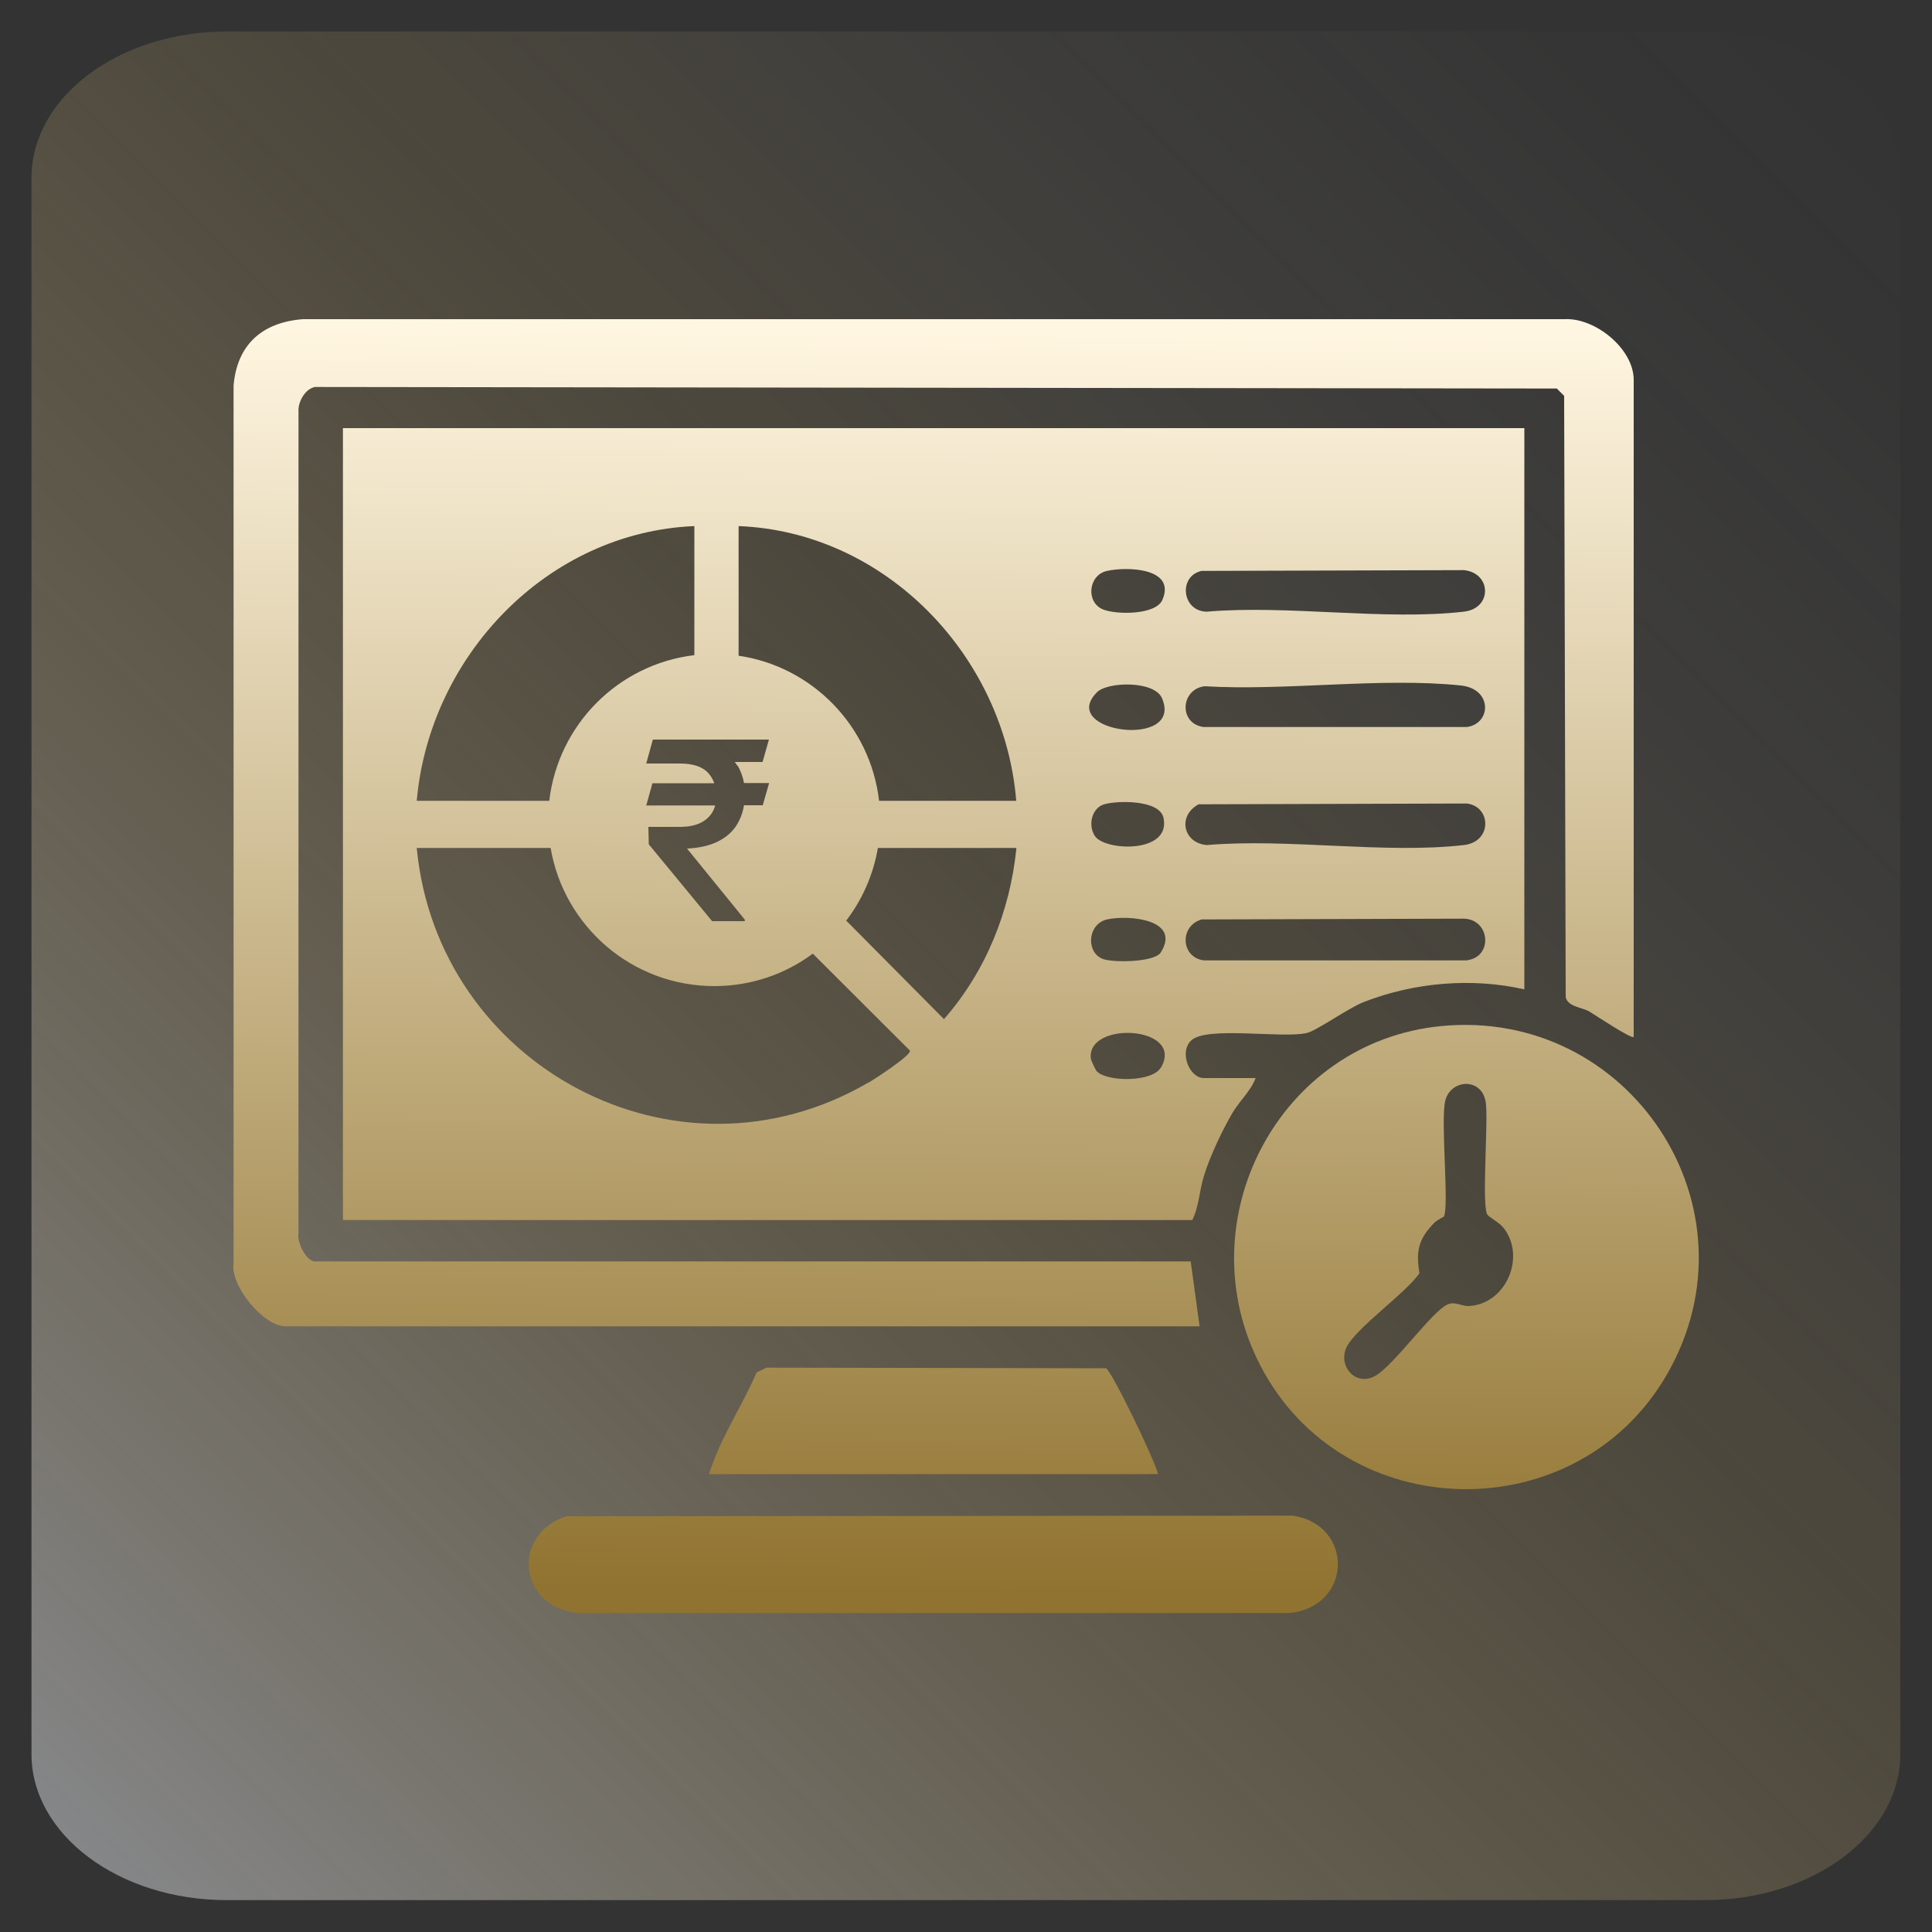 <?xml version="1.0" encoding="UTF-8"?>
<svg id="Layer_1" data-name="Layer 1" xmlns="http://www.w3.org/2000/svg" xmlns:xlink="http://www.w3.org/1999/xlink" viewBox="0 0 100 100">
  <rect x="0" y="0" width="100" height="100" fill="#333333" stroke="none"/>
  <defs>
    <style>
      .cls-1 {
        fill: url(#linear-gradient-2);
      }

      .cls-2 {
        fill: url(#linear-gradient-4);
      }

      .cls-3 {
        fill: url(#linear-gradient-3);
      }

      .cls-4 {
        fill: url(#linear-gradient);
        fill-opacity: .5;
      }

      .cls-5 {
        fill: url(#linear-gradient-5);
      }

      .cls-6 {
        fill: url(#linear-gradient-6);
      }
    </style>
    <linearGradient id="linear-gradient" x1="99.21" y1=".79" x2=".15" y2="99.85" gradientUnits="userSpaceOnUse">
      <stop offset=".02" stop-color="#f7f7f9" stop-opacity="0"/>
      <stop offset=".11" stop-color="#f7f2ea" stop-opacity=".03"/>
      <stop offset=".25" stop-color="#f7e6c1" stop-opacity=".11"/>
      <stop offset=".41" stop-color="#f7d380" stop-opacity=".25"/>
      <stop offset=".42" stop-color="#f8d27c" stop-opacity=".25"/>
      <stop offset=".49" stop-color="#f5d386" stop-opacity=".32"/>
      <stop offset=".64" stop-color="#f0d8a1" stop-opacity=".49"/>
      <stop offset=".84" stop-color="#e7dfcc" stop-opacity=".76"/>
      <stop offset="1" stop-color="#e0e6f3"/>
    </linearGradient>
    <linearGradient id="linear-gradient-2" x1="48.43" y1="17.18" x2="48.06" y2="82.37" gradientUnits="userSpaceOnUse">
      <stop offset="0" stop-color="#fff6e1"/>
      <stop offset="1" stop-color="#907330"/>
    </linearGradient>
    <linearGradient id="linear-gradient-3" x1="76.17" y1="17.33" x2="75.8" y2="82.52" xlink:href="#linear-gradient-2"/>
    <linearGradient id="linear-gradient-4" x1="48.68" y1="17.18" x2="48.3" y2="82.37" xlink:href="#linear-gradient-2"/>
    <linearGradient id="linear-gradient-5" x1="48.66" y1="17.18" x2="48.29" y2="82.37" xlink:href="#linear-gradient-2"/>
    <linearGradient id="linear-gradient-6" x1="48.44" y1="17.18" x2="48.06" y2="82.37" xlink:href="#linear-gradient-2"/>
  </defs>
  <path class="cls-4" d="M11.74,1.63h76.51c5.59,0,10.11,3.39,10.11,7.56v81.6c0,4.18-4.53,7.56-10.11,7.56H11.74c-5.59,0-10.11-3.39-10.11-7.56V9.2C1.63,5.02,6.16,1.63,11.74,1.63Z"/>
  <g>
    <path class="cls-1" d="M84.56,53.67c-.11.13-2.02-1.15-2.29-1.31-.4-.23-1.14-.25-1.23-.76l-.08-31.11-.38-.38-64.28-.08c-.52.1-.89.79-.85,1.29v42.52c-.09.45.4,1.45.85,1.45h45.33l.46,3.36H14.77c-1.11,0-2.87-2.08-2.68-3.28V19.96c.18-2.14,1.5-3.28,3.59-3.44h65.29c1.59-.09,3.59,1.53,3.59,3.14v34.02Z"/>
    <path class="cls-3" d="M74.59,53.11c9.77-.95,16.61,9.4,11.72,17.98-4.66,8.17-16.78,7.94-21.09-.44-3.85-7.48.97-16.72,9.37-17.54ZM74.74,62.97s-.36.18-.51.33c-.81.84-.95,1.44-.76,2.6-.7,1.04-3.36,2.88-3.79,3.87s.55,2.05,1.56,1.41,2.87-3.29,3.68-3.66c.39-.18.73.1,1.12.08,1.92-.11,2.96-2.56,1.78-4.05-.23-.29-.76-.55-.84-.69-.29-.48.05-4.71-.07-5.74-.16-1.39-1.85-1.28-2.11-.12-.24,1.09.22,5.48-.07,5.98Z"/>
    <path class="cls-2" d="M29.32,78.48l37.58-.03c3.2.46,3.11,4.72-.16,5.04H29.9c-3.07-.31-3.45-4.08-.58-5.01Z"/>
    <path class="cls-5" d="M59.94,76.3h-23.24c.56-1.83,1.7-3.49,2.46-5.26l.51-.25,17.57.03c.29.1,2.54,4.77,2.7,5.48Z"/>
    <path class="cls-6" d="M17.75,22.18v40.97h43.96c.34-.65.37-1.54.61-2.3.31-1.01.94-2.34,1.48-3.26.37-.62.94-1.12,1.19-1.79h-2.68c-.74,0-1.3-1.34-.65-1.95.8-.75,4.7-.09,5.97-.38.51-.11,2.16-1.3,2.97-1.61,2.6-1.01,5.58-1.27,8.3-.65v-29.05H17.75ZM62.19,29.55l13.58-.04c1.43.14,1.49,1.98,0,2.15-4.11.47-9.1-.36-13.31,0-1.29-.02-1.48-1.84-.27-2.11ZM62.35,35.52c4.22.25,9.12-.47,13.26-.04,1.65.17,1.59,1.98.31,2.15h-13.62c-1.29-.17-1.21-1.94.04-2.11ZM57.3,29.55c1.04-.23,3.57-.16,2.87,1.49-.34.81-2.43.78-3.09.5-.89-.38-.75-1.78.22-1.99ZM35.94,27.23v6.68c-3.94.47-7.05,3.6-7.51,7.54h-6.86c.66-7.49,6.75-13.9,14.37-14.22ZM38.19,39.64c.15.27.26.57.32.89h1.3l-.33,1.15h-.97c-.05.29-.13.56-.26.81-.2.41-.51.74-.95.99-.43.25-1,.4-1.69.44h-.05s2.99,3.68,2.99,3.68v.08h-1.69l-3.28-3.98-.02-.9h1.63c.4,0,.74-.06,1.03-.19.28-.13.49-.31.64-.55.07-.11.12-.24.16-.37h-3.57l.32-1.15h3.2c-.08-.22-.19-.41-.35-.57-.3-.3-.78-.45-1.43-.45h-1.74l.34-1.24h6.01l-.33,1.16h-1.44c.05.06.1.14.15.21ZM44.95,56.03c-9.96,5.81-22.31-.87-23.38-12.14h6.93c.69,4.06,4.22,7.15,8.47,7.15,1.91,0,3.68-.62,5.1-1.68l5.03,5.02c.06.25-1.81,1.46-2.15,1.66ZM48.86,52.75l-5.06-5.1c.83-1.08,1.4-2.37,1.64-3.76h7.17c-.33,3.28-1.58,6.38-3.75,8.86ZM45.5,41.44c-.45-3.86-3.45-6.94-7.27-7.5v-6.71c7.62.3,13.76,6.73,14.37,14.22h-7.1ZM56.78,35.83c.54-.55,2.96-.61,3.36.3,1.16,2.66-5.43,1.78-3.36-.3ZM56.67,43.27c-.37-.56-.16-1.45.48-1.64.69-.2,2.86-.24,3.07.69.42,1.87-3.03,1.74-3.55.95ZM60.08,55.26c-.44.76-2.77.74-3.3.2-.08-.08-.31-.57-.32-.68-.21-1.96,4.88-1.68,3.63.48ZM60.08,49.3c-.33.52-2.55.54-3.04.32-.86-.39-.72-1.81.26-2.03,1.13-.25,3.86,0,2.78,1.71ZM75.93,49.71h-13.62c-1.2-.16-1.27-1.79-.11-2.12l13.58-.04c1.36.05,1.5,1.98.16,2.15ZM75.77,43.74c-4.11.47-9.1-.36-13.31,0-1.23-.11-1.52-1.52-.42-2.11l13.89-.04c1.26.16,1.32,1.98-.16,2.15Z"/>
  </g>
</svg>